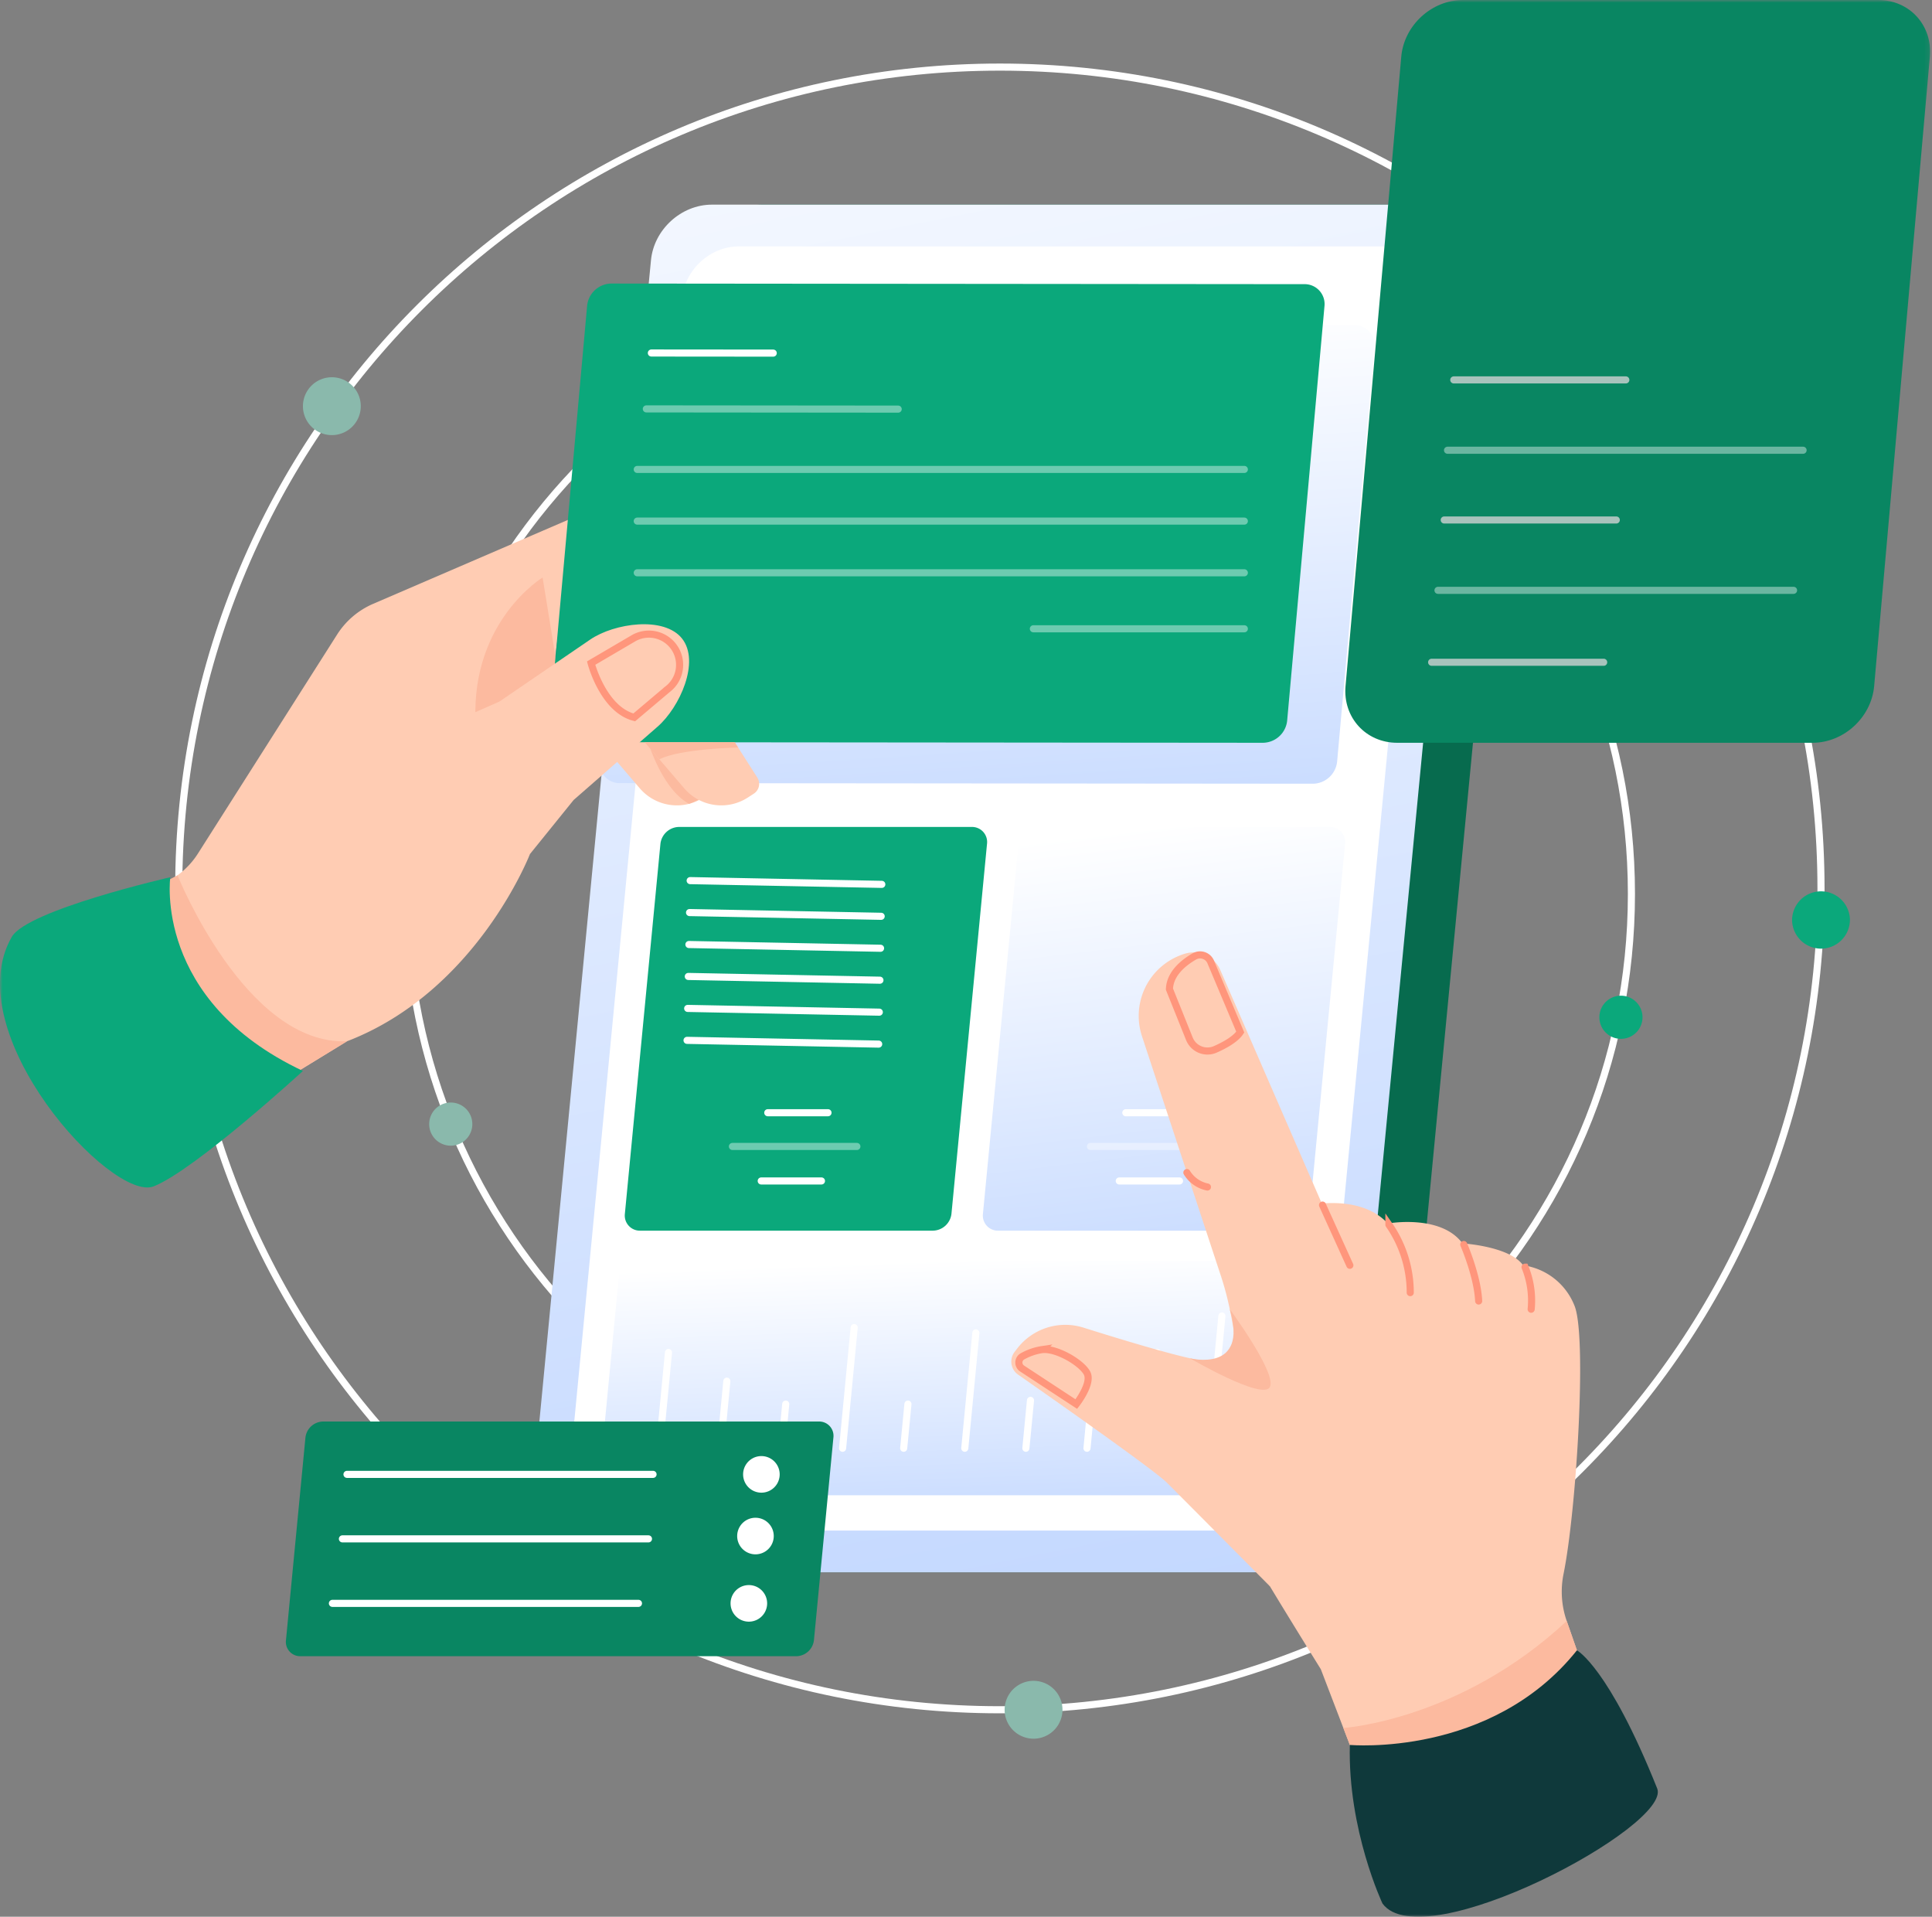<svg xmlns="http://www.w3.org/2000/svg" width="369" height="366" fill="none"><rect width="100%" height="100%" fill="#808080" stroke="none"/><mask id="a" width="369" height="366" x="0" y="0" maskUnits="userSpaceOnUse" style="mask-type:luminance"><path fill="#fff" d="M368.852 0H0v366h368.852V0z"/></mask><g mask="url(#a)"><path stroke="#fff" stroke-miterlimit="10" stroke-width="1.356" d="M190.969 326.476c86.616 0 156.83-70.216 156.83-156.832S277.585 12.812 190.969 12.812c-86.616 0-156.832 70.216-156.832 156.832s70.216 156.832 156.832 156.832z"/><path fill="#8AB9AC" d="M63.383 83.083a5.524 5.524 0 1 0 0-11.048 5.524 5.524 0 0 0 0 11.048z"/><path fill="#0BA87B" d="M347.798 181.141a5.525 5.525 0 0 0 5.527-5.523 5.526 5.526 0 0 0-11.05 0 5.524 5.524 0 0 0 5.523 5.523z"/><path fill="#8AB9AC" d="M197.401 332.001a5.524 5.524 0 1 0 0-11.049 5.524 5.524 0 0 0 0 11.049z"/><path stroke="#fff" stroke-miterlimit="10" stroke-width="1.356" d="M194.6 287.672c64.613 0 116.992-52.379 116.992-116.992S259.213 53.687 194.6 53.687 77.607 106.067 77.607 170.68s52.38 116.992 116.993 116.992z"/><path fill="#0BA87B" d="M309.59 198.366a4.12 4.12 0 1 0-.001-8.241 4.12 4.12 0 0 0 .001 8.241z"/><path fill="#8AB9AC" d="M86.091 218.767a4.12 4.12 0 1 0 0-8.242 4.12 4.12 0 0 0 0 8.242z"/><path fill="#1C85E8" d="M142.197 70.09a4.12 4.12 0 1 0 0-8.24 4.12 4.12 0 0 0 0 8.24z"/><path fill="#076B4E" d="M255.491 300.232H120.383c-5.862 0-10.157-4.752-9.593-10.613l23.064-239.93c.563-5.861 5.771-10.613 11.633-10.613h135.108c5.862 0 10.157 4.752 9.593 10.614l-23.064 239.929c-.563 5.861-5.772 10.613-11.633 10.613z"/><path fill="url(#b)" d="M245.969 300.232H110.861c-5.861 0-10.156-4.752-9.593-10.613l23.064-239.93c.564-5.861 5.772-10.613 11.634-10.613h135.108c5.861 0 10.156 4.752 9.593 10.614l-23.064 239.929c-.564 5.861-5.772 10.613-11.634 10.613z"/><path fill="#fff" d="M240.849 292.256H117.515c-5.432 0-9.413-4.403-8.891-9.835l21.68-225.533c.523-5.432 5.349-9.835 10.782-9.835h123.333c5.433 0 9.413 4.403 8.891 9.835l-21.68 225.533c-.522 5.432-5.349 9.835-10.781 9.835z"/><path fill="url(#c)" d="m250.741 149.651-132.306-.118a3.795 3.795 0 0 1-3.708-2.594 3.813 3.813 0 0 1-.176-1.594l7.133-79.203a4.709 4.709 0 0 1 4.637-4.181l132.306.118a3.803 3.803 0 0 1 3.708 2.594c.171.513.231 1.056.175 1.594l-7.132 79.203a4.71 4.71 0 0 1-4.637 4.181z"/><path fill="url(#d)" d="M246.574 234.994h-55.92a2.876 2.876 0 0 1-2.804-2.01 2.872 2.872 0 0 1-.114-1.218l6.79-70.635a3.628 3.628 0 0 1 3.538-3.228h55.921a2.876 2.876 0 0 1 2.195.949 2.881 2.881 0 0 1 .723 2.279l-6.79 70.635a3.633 3.633 0 0 1-3.539 3.228z"/><path stroke="#fff" stroke-linecap="round" stroke-miterlimit="10" stroke-width="1.356" d="M215.025 212.473h11.505m-12.757 13.029h11.505"/><path stroke="#fff" stroke-linecap="round" stroke-miterlimit="10" stroke-width="1.356" d="M208.271 218.914h23.777" opacity=".4"/><path fill="#0BA87B" d="M178.186 234.994h-55.921a2.9 2.9 0 0 1-1.201-.236 2.895 2.895 0 0 1-1.603-1.774 2.888 2.888 0 0 1-.114-1.218l6.79-70.635a3.633 3.633 0 0 1 3.538-3.228h55.921a2.881 2.881 0 0 1 2.918 3.228l-6.79 70.635a3.633 3.633 0 0 1-3.538 3.228z"/><path stroke="#fff" stroke-linecap="round" stroke-miterlimit="10" stroke-width="1.356" d="M146.639 212.473h11.504m-26.327-44.321 36.603.716m-36.722 5.384 36.603.715m-36.722 5.387 36.603.715m-36.722 5.384 36.603.715m-36.722 5.387 36.603.715m-36.723 5.384 36.603.716m-22.436 26.132h11.505"/><path stroke="#fff" stroke-linecap="round" stroke-miterlimit="10" stroke-width="1.356" d="M139.885 218.914h23.776" opacity=".4"/><path fill="url(#e)" d="M241.886 285.515H117.24a2.728 2.728 0 0 1-2.765-3.059l3.72-38.693a3.44 3.44 0 0 1 3.353-3.059h124.646a2.733 2.733 0 0 1 2.765 3.059l-3.719 38.693a3.44 3.44 0 0 1-3.354 3.059z"/><path stroke="#fff" stroke-linecap="round" stroke-miterlimit="10" stroke-width="1.356" d="m125.92 276.542 1.758-18.292m11.144 5.479-1.232 12.813m12.481-8.437-.811 8.438m13.885-23.045-2.215 23.046m12.481-8.439-.811 8.438m13.787-22.027-2.117 22.027m12.549-9.147-.88 9.146m12.139-4.872-.469 4.872m13.429-18.292-1.759 18.292m14.1-25.257-2.428 25.257"/><path fill="#FFCCB3" d="m129.152 137.504 7.005 10.973a2.226 2.226 0 0 1-.664 3.066l-1.132.736a9.328 9.328 0 0 1-12.163-1.749l-9.296-10.841 16.25-2.185z"/><path fill="#FCBA9F" d="M123.805 141.729s2.594 8.906 7.805 11.763a22.827 22.827 0 0 0 3.881-1.947l-5.843-9.816"/><path fill="#FFCCB3" d="m3.963 181.78 27.515-13.186a15.367 15.367 0 0 0 6.328-5.613l26.58-41.814a15.361 15.361 0 0 1 6.888-5.868l38.285-16.494-8.196 61.983-.145 2.289s-10.126 26.226-34.944 35.754l-39.68 24.27L3.962 181.78z"/><path fill="#FCBA9F" d="M33.907 167.141s13.016 32.487 32.367 31.691l-12.355 7.557s-41.935-7.779-26.238-36.038l6.226-3.21zm69.726-56.866s-13.536 8.203-12.818 27.23l16.255-6.075-3.437-21.155z"/><path fill="#FFCCB3" d="m137.638 137.504 7.005 10.973a2.226 2.226 0 0 1-.664 3.066l-1.132.736a9.328 9.328 0 0 1-12.163-1.749l-9.295-10.841 16.249-2.185z"/><path fill="#0BA87B" d="m241.198 141.833-132.306-.117a3.8 3.8 0 0 1-3.884-4.189l7.133-79.203a4.71 4.71 0 0 1 4.637-4.181l132.306.118a3.8 3.8 0 0 1 3.884 4.188l-7.133 79.203a4.71 4.71 0 0 1-4.637 4.181z"/><path stroke="#fff" stroke-linecap="round" stroke-miterlimit="10" stroke-width="1.356" d="M121.709 89.637h115.952m-115.952 9.869h115.952m-115.952 9.867h115.952m-40.296 10.691h40.296" opacity=".4"/><path stroke="#fff" stroke-linecap="round" stroke-miterlimit="10" stroke-width="1.356" d="m124.406 67.406 23.278.02"/><path stroke="#fff" stroke-linecap="round" stroke-miterlimit="10" stroke-width="1.356" d="m123.445 78.078 48.105.043" opacity=".4"/><path fill="#0BA87B" d="M32.524 167.504s-3.289 23.523 25.334 36.992c0 0-20.561 18.862-28.489 22.033-7.927 3.171-37.71-29.238-27.117-47.633 2.97-5.159 30.272-11.392 30.272-11.392z"/><path fill="#FCBA9F" d="M140.977 142.735s-11.156.228-15.039 2.26l-2.803-3.268h17.199l.643 1.008z"/><path fill="#098662" d="M346.175 141.833h-79.323c-5.976 0-10.391-4.844-9.862-10.82l10.643-120.194C268.162 4.844 273.435 0 279.41 0h79.323c5.978 0 10.39 4.844 9.861 10.819l-10.643 120.194c-.529 5.976-5.803 10.82-11.776 10.82z"/><path stroke="#A8C3BC" stroke-linecap="round" stroke-miterlimit="10" stroke-width="1.356" d="M275.838 99.291H308.7m-31.04-26.748h32.862m-37.09 53.916h32.862"/><path stroke="#fff" stroke-linecap="round" stroke-miterlimit="10" stroke-width="1.356" d="M274.648 112.723h67.911m-66.09-26.75h67.91" opacity=".4"/><path fill="#FFCCB3" d="M248.836 230.379s10.593-2.825 16.231 3.246c0 0 10.133-1.84 14.253 3.797 0 0 8.984.52 11.586 4.185a12.36 12.36 0 0 1 9.791 7.663c2.457 5.79.373 39.264-2.068 51.259-.611 3-.402 6.109.605 9l6.211 17.849-42.974 17.965-10.202-26.611s-12.419-19.958-14.193-23.506c-1.775-3.548 1.233-32.991-4.824-51.384l15.584-13.463z"/><path fill="#FCBA9F" d="m257.812 333.189-1.24-3.233s22.299-1.426 42.662-20.427l1.948 5.597s-2.515 11.562-13.967 17.011c-11.451 5.449-29.403 1.052-29.403 1.052z"/><path fill="#0F393B" d="M257.812 333.19s26.991 2.458 43.37-18.063c0 0 6.047 3.17 15.332 26.381 2.852 7.129-44.771 32.512-52.471 21.961 0 0-6.647-14.062-6.231-30.279z"/><path fill="#FFCCB3" d="M235.893 254.944s-.931 4.94-5.333 4.94c-2.872 0-15.321-3.761-23.63-6.376a11.576 11.576 0 0 0-12.641 3.978l-.505.656a3.032 3.032 0 0 0 .665 4.341c7.035 4.911 26.03 18.24 28.46 20.669 2.99 2.99 19.639 19.751 19.639 19.751l-6.655-47.959z"/><path fill="#FCBA9F" d="M234.882 249.996s8.998 12.179 7.666 14.845c-1.332 2.666-15.284-5.485-15.284-5.485s11.258 2.896 7.618-9.36z"/><path fill="#FFCCB3" d="m233.251 243.842-15.141-45.978a12.399 12.399 0 0 1 3.906-13.461 12.407 12.407 0 0 1 4.356-2.311 5.571 5.571 0 0 1 6.687 3.119l21.241 48.825-21.049 9.806z"/><path stroke="#FF967C" stroke-linecap="round" stroke-width="1.356" d="M226.686 223.902a5.99 5.99 0 0 0 3.924 2.756m1.523-26.293c1.842-.816 3.874-1.957 4.748-3.288l-5.638-13.387a2.2 2.2 0 0 0-1.325-1.237 2.2 2.2 0 0 0-1.805.174c-2.007 1.158-4.655 3.248-4.758 6.247l3.813 9.489a3.728 3.728 0 0 0 2.057 2.056 3.712 3.712 0 0 0 2.908-.054zm20.461 29.744 5.219 11.498m7.462-7.748a22.65 22.65 0 0 1 4.073 12.965m10.222-9.187s2.628 6.026 2.845 10.791m8.858-6.465a16.937 16.937 0 0 1 1.17 8.032m-86.877 18.111s3.109-3.949 2.043-5.929c-1.067-1.98-5.811-4.781-8.552-4.476a11.069 11.069 0 0 0-3.727 1.269 1.358 1.358 0 0 0-.115 2.346l10.351 6.79z"/><path fill="#098662" d="M152.103 316.25h-94.72a2.728 2.728 0 0 1-2.765-3.06l3.72-38.693a3.445 3.445 0 0 1 3.353-3.059h94.72a2.726 2.726 0 0 1 2.08.899 2.743 2.743 0 0 1 .685 2.16l-3.719 38.693a3.447 3.447 0 0 1-3.354 3.06z"/><path stroke="#fff" stroke-linecap="round" stroke-miterlimit="10" stroke-width="1.356" d="M66.273 281.529h58.456m-58.456 0h40.622m-41.497 12.315h58.456m-58.456 0h24.287M63.488 306.16h58.456m-58.456 0H78.34"/><path fill="#fff" d="M145.422 285.023a3.493 3.493 0 1 0 0-6.986 3.493 3.493 0 0 0 0 6.986zm-1.132 11.775a3.493 3.493 0 1 0 0-6.986 3.493 3.493 0 0 0 0 6.986zm-1.264 12.856a3.493 3.493 0 1 0 0-6.986 3.493 3.493 0 0 0 0 6.986z"/><path fill="#FFCCB3" d="m78.406 141.441 16.972-7.476 17.357-11.848c4.565-3.116 14.097-4.519 17.529-.188 3.491 4.406-.43 13.122-4.664 16.819l-16.04 14.007-8.341 10.323-22.813-21.637z"/><path stroke="#FF967C" stroke-linecap="round" stroke-width="1.356" d="M112.902 126.617s2.292 8.835 8.232 10.364l6.302-5.323a5.865 5.865 0 0 0-2.49-10.484 5.868 5.868 0 0 0-3.982.718l-8.062 4.725z"/></g><defs><linearGradient id="b" x1="170.188" x2="294.302" y1="-44.018" y2="577.951" gradientUnits="userSpaceOnUse"><stop stop-color="#fff"/><stop offset="1" stop-color="#94B9FF"/></linearGradient><linearGradient id="c" x1="184.846" x2="196.881" y1="61.752" y2="249.087" gradientUnits="userSpaceOnUse"><stop stop-color="#fff"/><stop offset="1" stop-color="#94B9FF"/></linearGradient><linearGradient id="d" x1="220.596" x2="240.281" y1="157.719" y2="320.715" gradientUnits="userSpaceOnUse"><stop stop-color="#fff"/><stop offset="1" stop-color="#94B9FF"/></linearGradient><linearGradient id="e" x1="178.368" x2="181.835" y1="240.597" y2="336.601" gradientUnits="userSpaceOnUse"><stop stop-color="#fff"/><stop offset="1" stop-color="#94B9FF"/></linearGradient></defs></svg>
